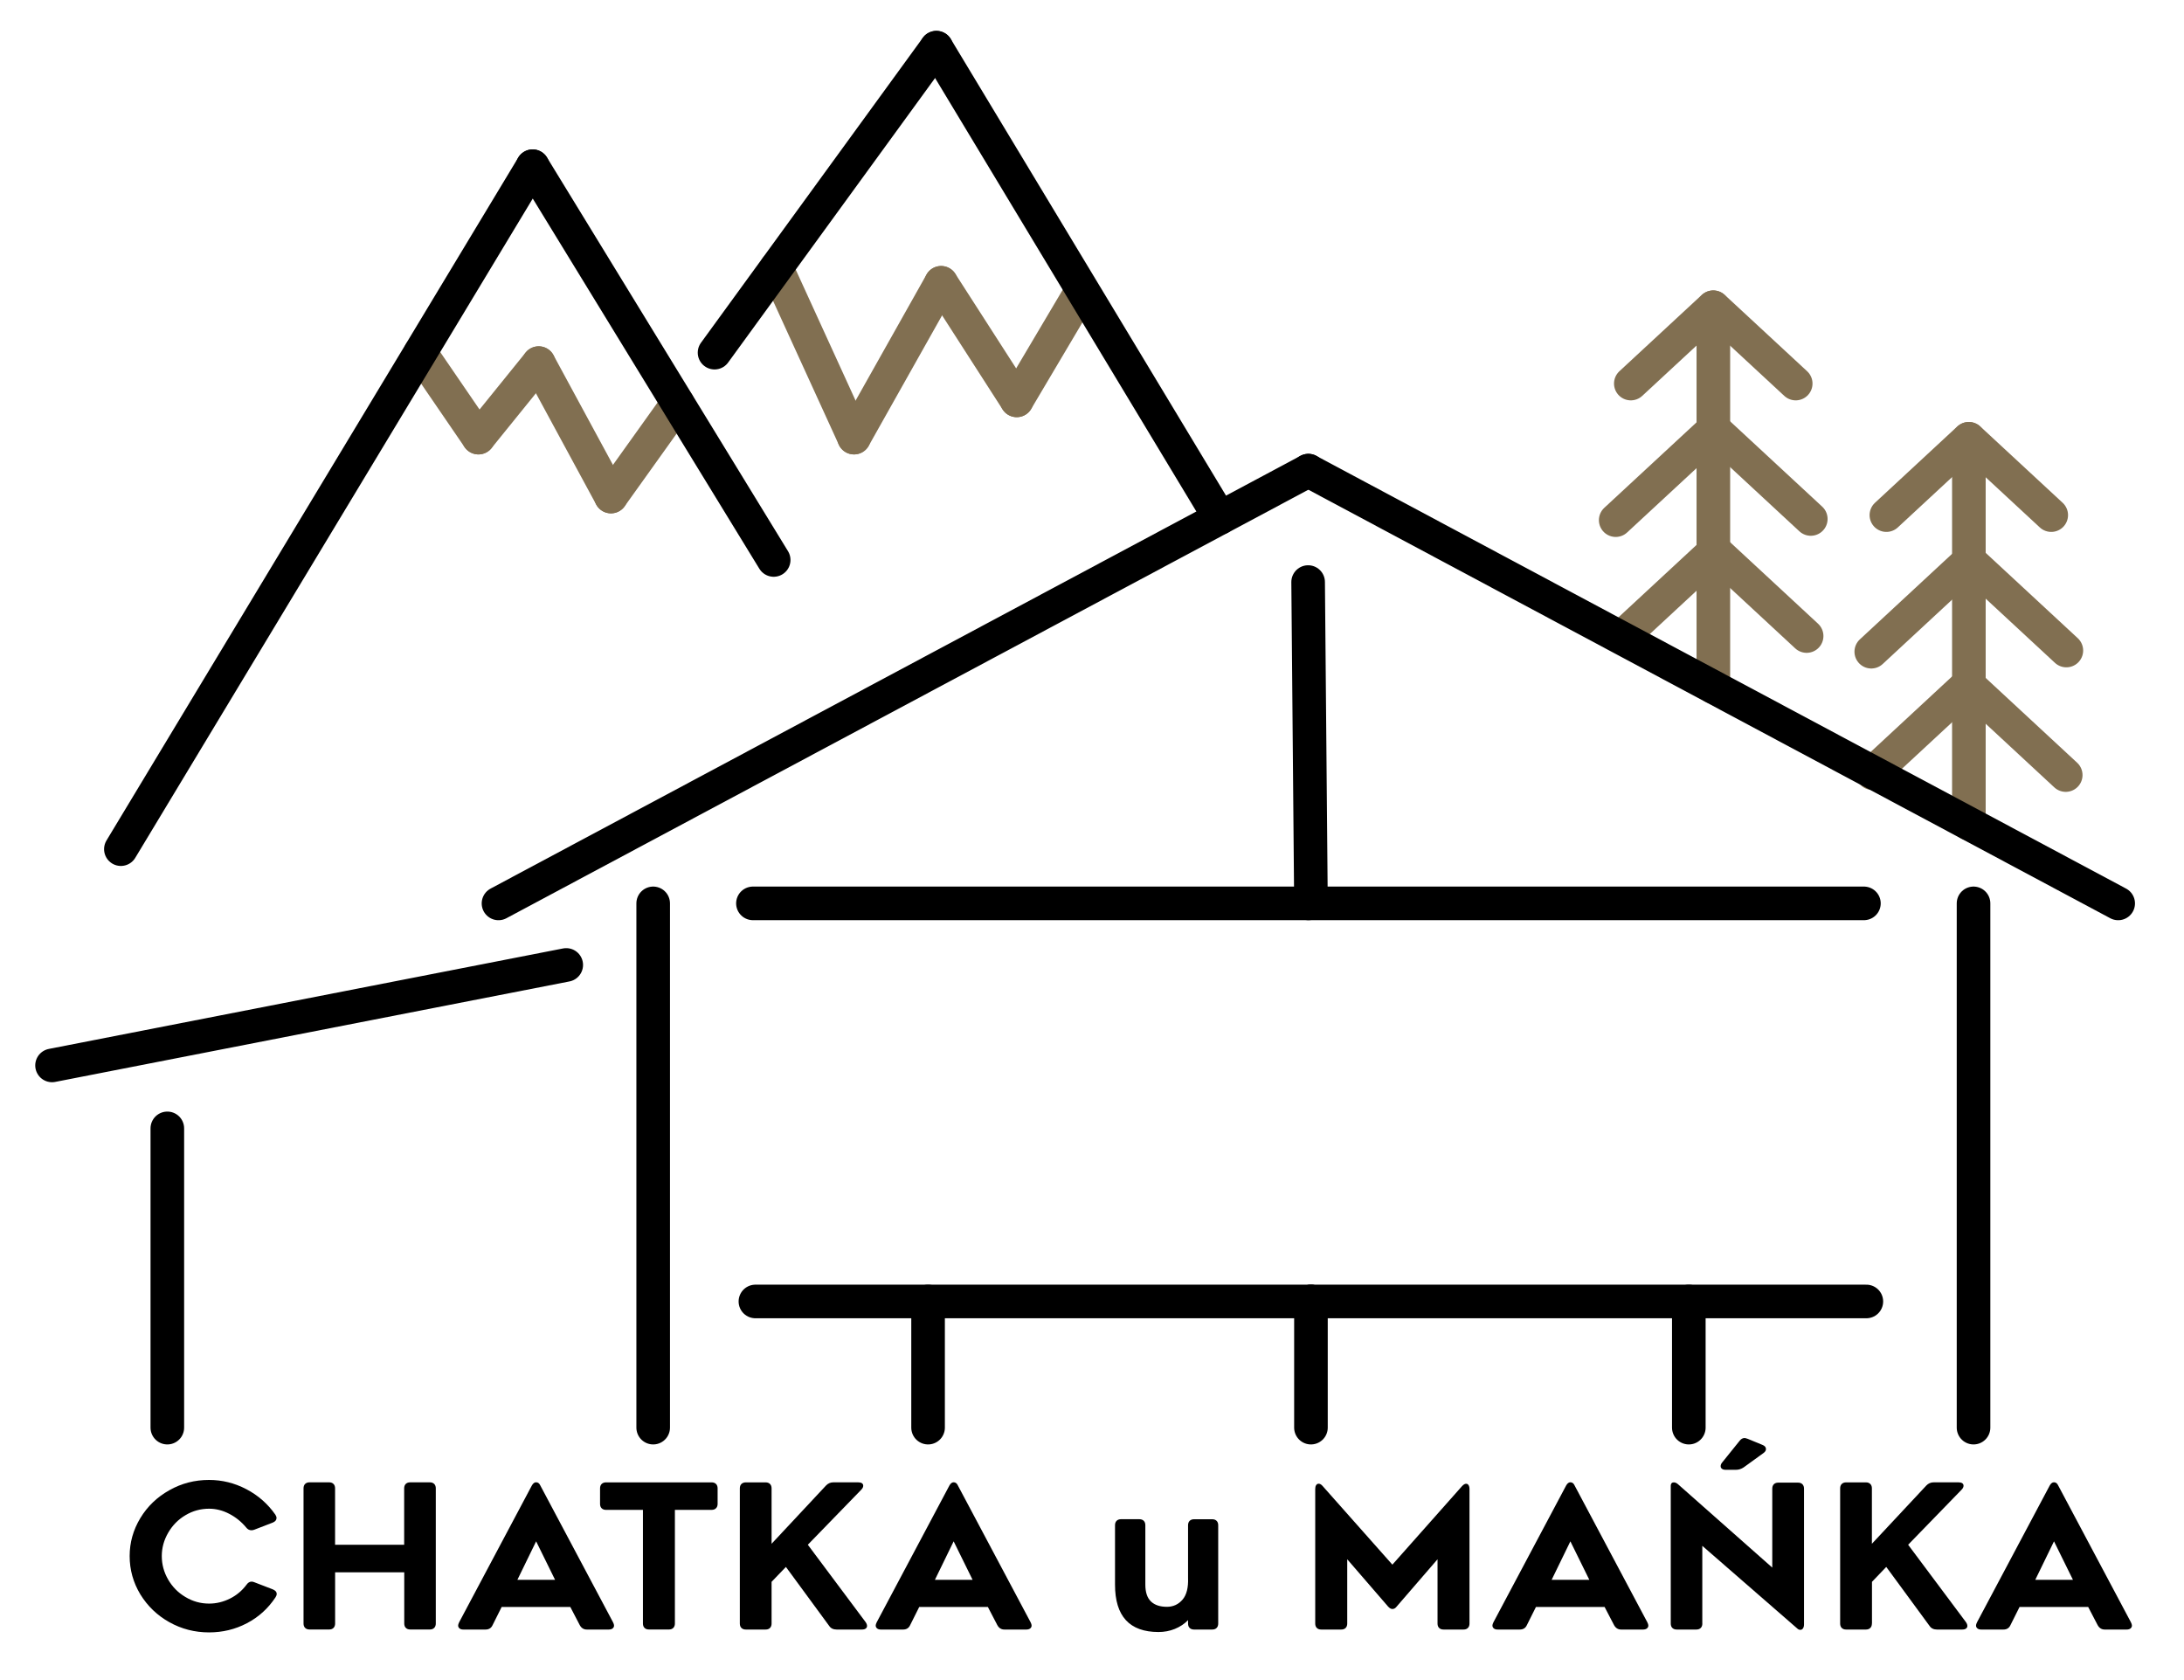 <?xml version="1.0" encoding="UTF-8"?>
<!-- Generator: Adobe Illustrator 24.3.0, SVG Export Plug-In . SVG Version: 6.00 Build 0)  -->
<svg xmlns="http://www.w3.org/2000/svg" xmlns:xlink="http://www.w3.org/1999/xlink" version="1.1" id="Warstwa_1" x="0px" y="0px" viewBox="0 0 520 400" style="enable-background:new 0 0 520 400;" xml:space="preserve">
<style type="text/css">
	.st0{fill:none;stroke:#000000;stroke-width:8;stroke-linecap:round;stroke-miterlimit:10;}
	.st1{fill:none;stroke:#816F51;stroke-width:8;stroke-linecap:round;stroke-miterlimit:10;}
</style>
<g>
	<line class="st0" x1="118.69" y1="215.09" x2="311.53" y2="112.05"></line>
	<line class="st0" x1="311.54" y1="215.08" x2="179.27" y2="215.08"></line>
	<line class="st0" x1="443.79" y1="215.08" x2="311.52" y2="215.08"></line>
	<line class="st0" x1="155.52" y1="215.08" x2="155.52" y2="339.9"></line>
	<line class="st0" x1="469.89" y1="215.08" x2="469.89" y2="339.9"></line>
	<line class="st0" x1="312.13" y1="309.86" x2="179.86" y2="309.86"></line>
	<line class="st0" x1="444.37" y1="309.86" x2="312.1" y2="309.86"></line>
	<line class="st0" x1="312.13" y1="309.86" x2="312.13" y2="339.9"></line>
	<line class="st0" x1="220.97" y1="309.86" x2="220.97" y2="339.9"></line>
	<line class="st0" x1="402.1" y1="309.86" x2="402.1" y2="339.9"></line>
	<line class="st0" x1="134.82" y1="229.74" x2="12.39" y2="253.66"></line>
	<line class="st0" x1="39.84" y1="339.9" x2="39.84" y2="268.65"></line>
	<line class="st1" x1="468.78" y1="196.09" x2="468.78" y2="107.11"></line>
	<line class="st1" x1="488.39" y1="122.64" x2="468.78" y2="104.47"></line>
	<line class="st1" x1="491.99" y1="154.88" x2="468.78" y2="133.37"></line>
	<line class="st1" x1="449.14" y1="122.64" x2="468.74" y2="104.47"></line>
	<line class="st1" x1="445.54" y1="155.16" x2="468.74" y2="133.65"></line>
	<line class="st1" x1="445.83" y1="184.08" x2="468.74" y2="162.84"></line>
	<line class="st1" x1="407.94" y1="163.58" x2="407.94" y2="76.87"></line>
	<line class="st1" x1="427.55" y1="91.32" x2="407.94" y2="73.15"></line>
	<line class="st1" x1="431.14" y1="123.56" x2="407.94" y2="102.06"></line>
	<line class="st1" x1="388.29" y1="91.32" x2="407.9" y2="73.15"></line>
	<line class="st1" x1="384.69" y1="123.84" x2="407.9" y2="102.34"></line>
	<line class="st1" x1="386.67" y1="151.2" x2="407.9" y2="131.52"></line>
	<g>
		<path d="M59.89,376.56c0.22,0,0.45,0.05,0.67,0.15l4.36,1.68c0.64,0.26,0.96,0.62,0.96,1.1c0,0.26-0.1,0.53-0.29,0.82    c-1.76,2.65-4.03,4.71-6.81,6.16c-2.78,1.46-5.79,2.18-9.02,2.18c-3.39,0-6.53-0.81-9.42-2.42c-2.89-1.61-5.2-3.83-6.93-6.64    c-1.69-2.81-2.54-5.85-2.54-9.11c0-3.23,0.85-6.24,2.54-9.04c1.69-2.8,4-5.01,6.91-6.64c2.88-1.63,6.03-2.45,9.45-2.45    c3.13,0,6.1,0.74,8.9,2.21c2.8,1.47,5.09,3.49,6.88,6.04c0.19,0.29,0.29,0.56,0.29,0.81c0,0.48-0.3,0.85-0.91,1.1l-4.36,1.68    c-0.22,0.1-0.46,0.14-0.72,0.14c-0.48,0-0.9-0.22-1.25-0.67c-1.15-1.38-2.5-2.46-4.05-3.26c-1.55-0.8-3.14-1.2-4.77-1.2    c-2.01,0-3.88,0.51-5.61,1.54c-1.73,1.02-3.1,2.41-4.12,4.17c-1.02,1.76-1.53,3.61-1.53,5.56c0,1.98,0.5,3.84,1.51,5.59    c1.01,1.74,2.37,3.13,4.1,4.15c1.73,1.05,3.61,1.58,5.66,1.58c1.69,0,3.33-0.39,4.92-1.17c1.58-0.78,2.9-1.88,3.96-3.29    C59.02,376.82,59.44,376.56,59.89,376.56z"></path>
		<path d="M103.38,353.3c0.26,0.26,0.38,0.61,0.38,1.05v32.18c0,0.45-0.13,0.8-0.38,1.05c-0.26,0.26-0.61,0.38-1.05,0.38h-4.65    c-0.45,0-0.8-0.13-1.05-0.38c-0.26-0.25-0.38-0.61-0.38-1.05v-12.18H79.79v12.18c0,0.45-0.13,0.8-0.38,1.05    c-0.26,0.26-0.61,0.38-1.05,0.38H73.7c-0.45,0-0.8-0.13-1.05-0.38c-0.26-0.25-0.38-0.61-0.38-1.05v-32.18    c0-0.45,0.13-0.8,0.38-1.05c0.26-0.25,0.61-0.38,1.05-0.38h4.65c0.45,0,0.8,0.13,1.05,0.38c0.26,0.26,0.38,0.61,0.38,1.05v13.43    h16.45v-13.43c0-0.45,0.13-0.8,0.38-1.05c0.26-0.25,0.61-0.38,1.05-0.38h4.65C102.77,352.92,103.13,353.05,103.38,353.3z"></path>
		<path d="M109.42,387.71c-0.22-0.18-0.34-0.41-0.34-0.7c0-0.19,0.08-0.45,0.24-0.77l17.31-32.56c0.29-0.51,0.62-0.77,1.01-0.77    c0.45,0,0.78,0.26,1.01,0.77l17.31,32.56c0.16,0.32,0.24,0.57,0.24,0.77c0,0.29-0.11,0.52-0.34,0.7    c-0.22,0.17-0.53,0.26-0.91,0.26h-5.23c-0.74,0-1.3-0.35-1.68-1.05l-2.25-4.32h-16.35l-2.16,4.32c-0.32,0.7-0.88,1.05-1.68,1.05    h-5.27C109.95,387.98,109.65,387.89,109.42,387.71z M132.16,376.13l-4.51-9.16l-4.46,9.16H132.16z"></path>
		<path d="M170.47,359.1c-0.26,0.26-0.61,0.38-1.05,0.38h-8.73v27.05c0,0.45-0.13,0.8-0.38,1.05c-0.26,0.26-0.61,0.38-1.05,0.38    h-4.75c-0.45,0-0.8-0.13-1.05-0.38c-0.26-0.25-0.38-0.61-0.38-1.05v-27.05h-8.78c-0.45,0-0.8-0.13-1.05-0.38    c-0.26-0.25-0.38-0.61-0.38-1.05v-3.69c0-0.45,0.13-0.8,0.38-1.05c0.26-0.25,0.61-0.38,1.05-0.38h25.13c0.45,0,0.8,0.13,1.05,0.38    c0.26,0.26,0.38,0.61,0.38,1.05v3.69C170.86,358.5,170.73,358.85,170.47,359.1z"></path>
		<path d="M183.71,386.54c0,0.45-0.13,0.8-0.38,1.05c-0.26,0.26-0.61,0.38-1.05,0.38h-4.7c-0.45,0-0.8-0.13-1.05-0.38    c-0.26-0.25-0.38-0.61-0.38-1.05v-32.18c0-0.45,0.13-0.8,0.38-1.05c0.26-0.25,0.61-0.38,1.05-0.38h4.7c0.45,0,0.8,0.13,1.05,0.38    c0.26,0.26,0.38,0.61,0.38,1.05v13.19l12.95-13.86c0.48-0.51,1.07-0.77,1.77-0.77h5.9c0.38,0,0.68,0.07,0.89,0.21    c0.21,0.15,0.31,0.35,0.31,0.6c0,0.32-0.16,0.64-0.48,0.96l-12.71,13.09l13.76,18.42c0.22,0.32,0.34,0.62,0.34,0.91    c0,0.26-0.1,0.46-0.31,0.62c-0.21,0.16-0.52,0.24-0.94,0.24h-5.99c-0.8,0-1.39-0.29-1.77-0.86l-10.31-14.05l-3.41,3.55V386.54z"></path>
		<path d="M208.84,387.71c-0.22-0.18-0.34-0.41-0.34-0.7c0-0.19,0.08-0.45,0.24-0.77l17.31-32.56c0.29-0.51,0.62-0.77,1.01-0.77    c0.45,0,0.78,0.26,1.01,0.77l17.31,32.56c0.16,0.32,0.24,0.57,0.24,0.77c0,0.29-0.11,0.52-0.34,0.7    c-0.22,0.17-0.53,0.26-0.91,0.26h-5.23c-0.74,0-1.3-0.35-1.68-1.05l-2.25-4.32h-16.35l-2.16,4.32c-0.32,0.7-0.88,1.05-1.68,1.05    h-5.27C209.37,387.98,209.06,387.89,208.84,387.71z M231.57,376.13l-4.51-9.16l-4.46,9.16H231.57z"></path>
		<path d="M265.48,377.28v-14.15c0-0.45,0.13-0.8,0.38-1.05s0.61-0.38,1.05-0.38h4.36c0.45,0,0.8,0.13,1.05,0.38    s0.38,0.61,0.38,1.05v14.15c0,1.82,0.45,3.16,1.34,4.01s2.16,1.27,3.79,1.27c1.5,0,2.74-0.57,3.72-1.7    c0.97-1.13,1.41-2.87,1.32-5.2v-12.52c0-0.45,0.13-0.8,0.38-1.05s0.61-0.38,1.05-0.38h4.32c0.45,0,0.8,0.13,1.05,0.38    c0.26,0.26,0.38,0.61,0.38,1.05v23.4c0,0.45-0.13,0.8-0.38,1.05c-0.26,0.26-0.61,0.38-1.05,0.38h-4.32c-0.45,0-0.8-0.13-1.05-0.38    c-0.26-0.25-0.38-0.61-0.38-1.05v-0.81c-0.86,0.89-1.91,1.59-3.14,2.09c-1.23,0.5-2.53,0.74-3.91,0.74    C268.93,388.55,265.48,384.8,265.48,377.28z"></path>
		<path d="M349.06,353.26c0.26,0,0.46,0.11,0.6,0.34c0.14,0.22,0.22,0.53,0.22,0.91v32.03c0,0.45-0.13,0.8-0.38,1.05    c-0.26,0.26-0.61,0.38-1.05,0.38h-4.75c-0.45,0-0.8-0.13-1.05-0.38c-0.26-0.25-0.38-0.61-0.38-1.05v-15.3l-9.74,11.27    c-0.29,0.38-0.62,0.57-1.01,0.57c-0.32,0-0.66-0.19-1.01-0.57l-9.74-11.27v15.3c0,0.45-0.13,0.8-0.38,1.05    c-0.26,0.26-0.61,0.38-1.06,0.38h-4.75c-0.45,0-0.8-0.13-1.05-0.38c-0.26-0.25-0.38-0.61-0.38-1.05V354.5    c0-0.38,0.07-0.69,0.22-0.91c0.14-0.22,0.34-0.34,0.6-0.34c0.32,0,0.64,0.19,0.96,0.57l16.59,18.7l16.59-18.7    C348.46,353.45,348.78,353.26,349.06,353.26z"></path>
		<path d="M355.68,387.71c-0.22-0.18-0.34-0.41-0.34-0.7c0-0.19,0.08-0.45,0.24-0.77l17.31-32.56c0.29-0.51,0.62-0.77,1.01-0.77    c0.45,0,0.78,0.26,1.01,0.77l17.31,32.56c0.16,0.32,0.24,0.57,0.24,0.77c0,0.29-0.11,0.52-0.34,0.7    c-0.22,0.17-0.53,0.26-0.91,0.26h-5.23c-0.73,0-1.29-0.35-1.68-1.05l-2.25-4.32H365.7l-2.16,4.32c-0.32,0.7-0.88,1.05-1.68,1.05    h-5.27C356.21,387.98,355.9,387.89,355.68,387.71z M378.41,376.13l-4.51-9.16l-4.46,9.16H378.41z"></path>
		<path d="M405.32,386.54c0,0.45-0.13,0.8-0.38,1.05c-0.26,0.26-0.61,0.38-1.06,0.38h-4.65c-0.45,0-0.8-0.13-1.05-0.38    c-0.26-0.25-0.38-0.61-0.38-1.05v-32.8c0-0.25,0.06-0.45,0.19-0.6c0.13-0.14,0.31-0.21,0.53-0.21c0.35,0,0.7,0.16,1.05,0.48    l22.4,19.81v-18.8c0-0.45,0.13-0.8,0.38-1.05s0.61-0.38,1.05-0.38h4.7c0.45,0,0.8,0.13,1.05,0.38c0.25,0.26,0.38,0.61,0.38,1.05    v32.32c0,0.38-0.08,0.7-0.24,0.94c-0.16,0.24-0.37,0.36-0.62,0.36c-0.29,0-0.54-0.11-0.77-0.34l-22.59-19.66V386.54z     M415.39,342.37c0.1,0,0.34,0.06,0.72,0.19l3.5,1.44c0.58,0.22,0.86,0.56,0.86,1.01c0,0.35-0.21,0.67-0.62,0.96l-4.7,3.4    c-0.58,0.38-1.18,0.57-1.82,0.57h-2.45c-0.38,0-0.68-0.08-0.89-0.24c-0.21-0.16-0.31-0.37-0.31-0.62c0-0.32,0.13-0.62,0.38-0.91    l4.13-5.13C414.54,342.59,414.94,342.37,415.39,342.37z"></path>
		<path d="M445.69,386.54c0,0.45-0.13,0.8-0.38,1.05c-0.26,0.26-0.61,0.38-1.05,0.38h-4.7c-0.45,0-0.8-0.13-1.05-0.38    c-0.26-0.25-0.38-0.61-0.38-1.05v-32.18c0-0.45,0.13-0.8,0.38-1.05c0.26-0.25,0.61-0.38,1.05-0.38h4.7c0.45,0,0.8,0.13,1.05,0.38    c0.26,0.26,0.38,0.61,0.38,1.05v13.19l12.95-13.86c0.48-0.51,1.07-0.77,1.77-0.77h5.9c0.38,0,0.68,0.07,0.89,0.21    c0.21,0.15,0.31,0.35,0.31,0.6c0,0.32-0.16,0.64-0.48,0.96l-12.71,13.09l13.76,18.42c0.22,0.32,0.34,0.62,0.34,0.91    c0,0.26-0.1,0.46-0.31,0.62c-0.21,0.16-0.52,0.24-0.93,0.24h-5.99c-0.8,0-1.39-0.29-1.77-0.86l-10.31-14.05l-3.4,3.55V386.54z"></path>
		<path d="M470.82,387.71c-0.22-0.18-0.34-0.41-0.34-0.7c0-0.19,0.08-0.45,0.24-0.77l17.31-32.56c0.29-0.51,0.62-0.77,1.01-0.77    c0.45,0,0.78,0.26,1.01,0.77l17.31,32.56c0.16,0.32,0.24,0.57,0.24,0.77c0,0.29-0.11,0.52-0.34,0.7    c-0.22,0.17-0.53,0.26-0.91,0.26h-5.23c-0.73,0-1.29-0.35-1.68-1.05l-2.25-4.32h-16.35l-2.16,4.32c-0.32,0.7-0.88,1.05-1.68,1.05    h-5.27C471.35,387.98,471.05,387.89,470.82,387.71z M493.56,376.13l-4.51-9.16l-4.46,9.16H493.56z"></path>
	</g>
	<line class="st1" x1="491.84" y1="184.53" x2="468.93" y2="163.29"></line>
	<line class="st1" x1="430.15" y1="151.43" x2="408.93" y2="131.76"></line>
	<line class="st0" x1="311.5" y1="112.05" x2="504.33" y2="215.09"></line>
	<line class="st0" x1="312.1" y1="211.26" x2="311.46" y2="138.58"></line>
	<line class="st1" x1="100.06" y1="83.96" x2="113.91" y2="104.19"></line>
	<line class="st1" x1="128.26" y1="86.45" x2="113.91" y2="104.19"></line>
	<line class="st1" x1="145.47" y1="118.22" x2="128.26" y2="86.45"></line>
	<line class="st1" x1="161.36" y1="96" x2="145.47" y2="118.22"></line>
	<line class="st1" x1="256.69" y1="70.66" x2="242.08" y2="95.32"></line>
	<line class="st1" x1="224.08" y1="67.33" x2="242.08" y2="95.32"></line>
	<line class="st1" x1="203.34" y1="104.19" x2="224.08" y2="67.33"></line>
	<line class="st1" x1="184.85" y1="63.73" x2="203.34" y2="104.19"></line>
	<line class="st0" x1="184.21" y1="133.32" x2="126.82" y2="39.57"></line>
	<line class="st0" x1="28.78" y1="202.17" x2="126.82" y2="39.57"></line>
	<line class="st0" x1="290.44" y1="123.31" x2="222.95" y2="11.35"></line>
	<line class="st0" x1="170.13" y1="83.96" x2="222.95" y2="11.35"></line>
</g>
</svg>
